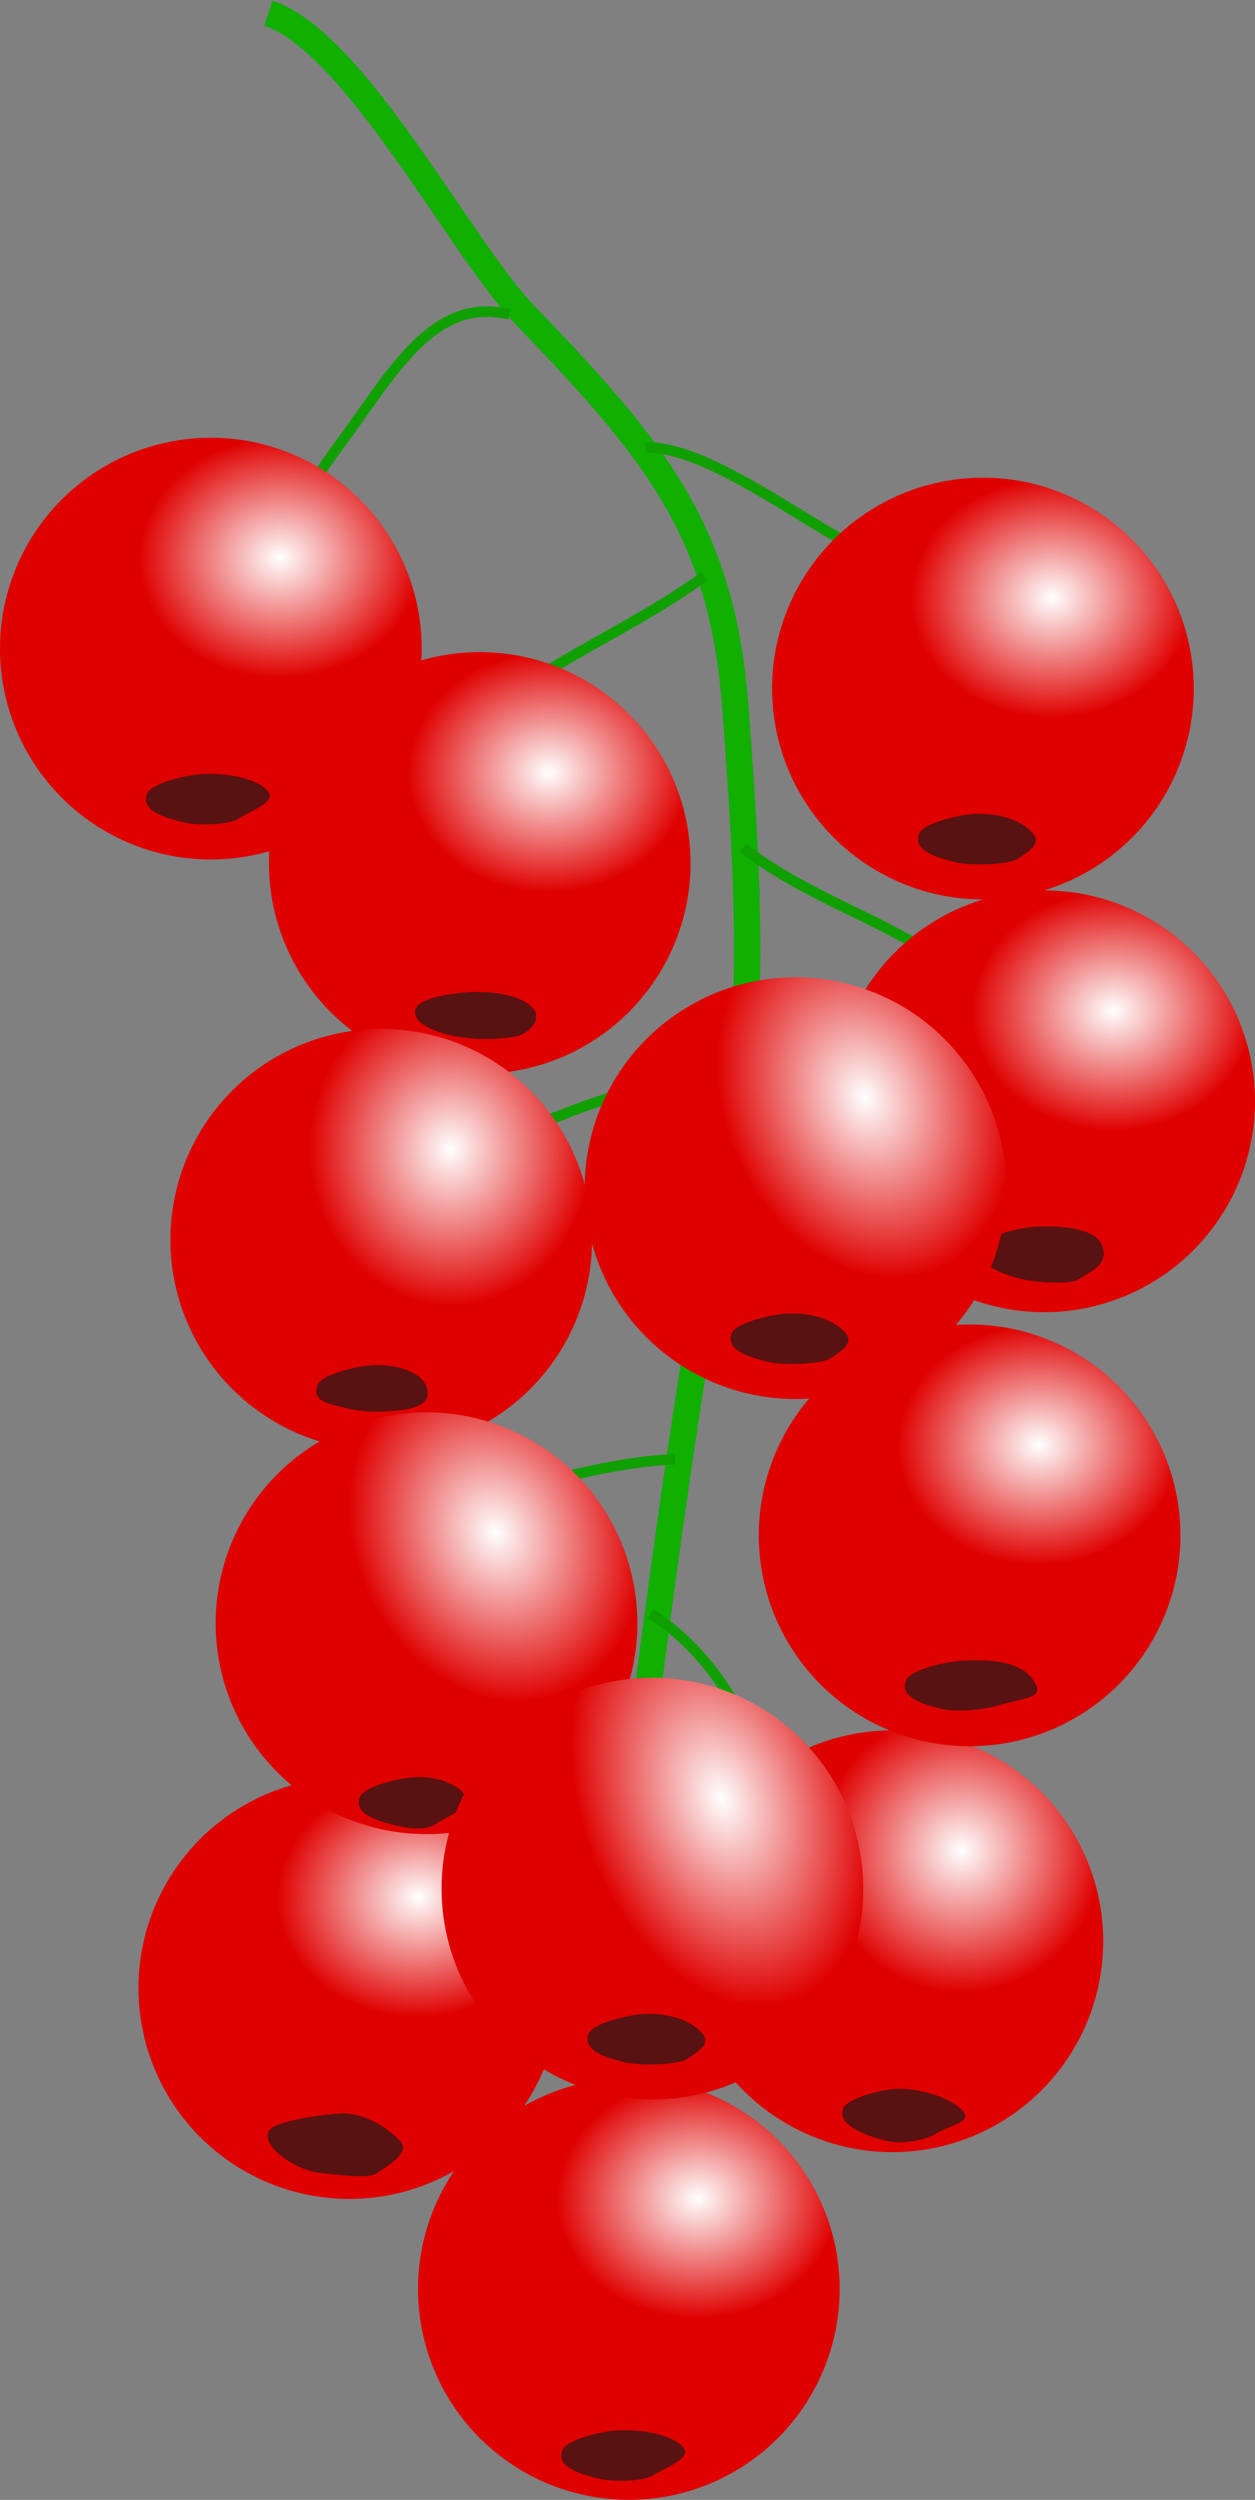 <?xml version="1.0" encoding="UTF-8" standalone="no"?>
<!-- Created with Inkscape (http://www.inkscape.org/) -->
<svg
   xmlns:dc="http://purl.org/dc/elements/1.1/"
   xmlns:cc="http://web.resource.org/cc/"
   xmlns:rdf="http://www.w3.org/1999/02/22-rdf-syntax-ns#"
   xmlns:svg="http://www.w3.org/2000/svg"
   xmlns="http://www.w3.org/2000/svg"
   xmlns:xlink="http://www.w3.org/1999/xlink"
   xmlns:sodipodi="http://sodipodi.sourceforge.net/DTD/sodipodi-0.dtd"
   xmlns:inkscape="http://www.inkscape.org/namespaces/inkscape"
   width="238.089"
   height="474.151"
   id="svg2"
   sodipodi:version="0.32"
   inkscape:version="0.44.1"
   sodipodi:docbase="K:\Data\Document\svg"
   sodipodi:docname="redcurrant.svg"
   version="1.0">
  <rect width="100%" height="100%" fill="#808080" stroke="none"/>
  <defs
     id="defs4">
    <linearGradient
       inkscape:collect="always"
       id="linearGradient2987rouge_lin">
      <stop
         style="stop-color:#ffffff;stop-opacity:1"
         offset="0"
         id="stop2989" />
      <stop
         style="stop-color:#df0000;stop-opacity:1;"
         offset="1"
         id="stop2991" />
    </linearGradient>
    <radialGradient
       inkscape:collect="always"
       xlink:href="#linearGradient2987rouge_lin"
       id="radialGradient2993rouge_rad"
       cx="113.132"
       cy="32.827"
       fx="113.132"
       fy="32.827"
       r="41"
       gradientUnits="userSpaceOnUse"
       gradientTransform="matrix(0.651,7.386656e-2,-7.408793e-2,0.653,41.897,3.031)" />
    <radialGradient
       inkscape:collect="always"
       xlink:href="#linearGradient2987rouge_lin"
       id="radialGradient3091"
       gradientUnits="userSpaceOnUse"
       gradientTransform="matrix(0.655,-5.067254e-3,4.309284e-3,0.557,38.853,15.106)"
       cx="113.132"
       cy="32.827"
       fx="113.132"
       fy="32.827"
       r="41" />
    <radialGradient
       inkscape:collect="always"
       xlink:href="#linearGradient2987rouge_lin"
       id="radialGradient3097"
       gradientUnits="userSpaceOnUse"
       gradientTransform="matrix(0.655,-5.067254e-3,4.309284e-3,0.557,38.853,15.106)"
       cx="113.132"
       cy="32.827"
       fx="113.132"
       fy="32.827"
       r="41" />
    <radialGradient
       inkscape:collect="always"
       xlink:href="#linearGradient2987rouge_lin"
       id="radialGradient3103"
       gradientUnits="userSpaceOnUse"
       gradientTransform="matrix(0.655,-5.067254e-3,4.309284e-3,0.557,38.853,15.106)"
       cx="113.132"
       cy="32.827"
       fx="113.132"
       fy="32.827"
       r="41" />
    <radialGradient
       inkscape:collect="always"
       xlink:href="#linearGradient2987rouge_lin"
       id="radialGradient3109"
       gradientUnits="userSpaceOnUse"
       gradientTransform="matrix(0.655,-5.067254e-3,4.309284e-3,0.557,38.853,15.106)"
       cx="113.132"
       cy="32.827"
       fx="113.132"
       fy="32.827"
       r="41" />
    <radialGradient
       inkscape:collect="always"
       xlink:href="#linearGradient2987rouge_lin"
       id="radialGradient3115"
       gradientUnits="userSpaceOnUse"
       gradientTransform="matrix(0.655,-1.565493e-2,1.737549e-2,0.727,38.443,10.728)"
       cx="113.132"
       cy="32.827"
       fx="113.132"
       fy="32.827"
       r="41" />
    <radialGradient
       inkscape:collect="always"
       xlink:href="#linearGradient2987rouge_lin"
       id="radialGradient3127"
       gradientUnits="userSpaceOnUse"
       gradientTransform="matrix(0.655,-5.067254e-3,4.309284e-3,0.557,38.853,15.106)"
       cx="113.132"
       cy="32.827"
       fx="113.132"
       fy="32.827"
       r="41" />
    <radialGradient
       inkscape:collect="always"
       xlink:href="#linearGradient2987rouge_lin"
       id="radialGradient3133"
       gradientUnits="userSpaceOnUse"
       gradientTransform="matrix(0.655,-5.067254e-3,4.309284e-3,0.557,38.853,15.106)"
       cx="113.132"
       cy="32.827"
       fx="113.132"
       fy="32.827"
       r="41" />
    <radialGradient
       inkscape:collect="always"
       xlink:href="#linearGradient2987rouge_lin"
       id="radialGradient3139"
       gradientUnits="userSpaceOnUse"
       gradientTransform="matrix(0.601,-0.26,0.32,0.74,34.575,37.97)"
       cx="113.132"
       cy="32.827"
       fx="113.132"
       fy="32.827"
       r="41" />
    <radialGradient
       inkscape:collect="always"
       xlink:href="#linearGradient2987rouge_lin"
       id="radialGradient3145"
       gradientUnits="userSpaceOnUse"
       gradientTransform="matrix(0.655,-5.067254e-3,4.309284e-3,0.557,38.853,15.106)"
       cx="113.132"
       cy="32.827"
       fx="113.132"
       fy="32.827"
       r="41" />
    <radialGradient
       inkscape:collect="always"
       xlink:href="#linearGradient2987rouge_lin"
       id="radialGradient3151"
       gradientUnits="userSpaceOnUse"
       gradientTransform="matrix(0.609,-0.243,0.32,0.801,33.775,34.047)"
       cx="113.132"
       cy="32.827"
       fx="113.132"
       fy="32.827"
       r="41" />
    <radialGradient
       inkscape:collect="always"
       xlink:href="#linearGradient2987rouge_lin"
       id="radialGradient3157"
       gradientUnits="userSpaceOnUse"
       gradientTransform="matrix(0.62,-0.211,0.32,0.941,32.436,25.85)"
       cx="113.132"
       cy="32.827"
       fx="113.132"
       fy="32.827"
       r="41" />
  </defs>
  <sodipodi:namedview
     id="base"
     pagecolor="#ffffff"
     bordercolor="#666666"
     borderopacity="1.0"
     inkscape:pageopacity="0.0"
     inkscape:pageshadow="2"
     inkscape:zoom="0.7"
     inkscape:cx="567.27874"
     inkscape:cy="666.52688"
     inkscape:document-units="px"
     inkscape:current-layer="layer1"
     inkscape:window-width="1664"
     inkscape:window-height="1000"
     inkscape:window-x="-8"
     inkscape:window-y="-8"
     showborder="false"
     inkscape:showpageshadow="false" />
  <g
     inkscape:label="Calque 1"
     inkscape:groupmode="layer"
     id="layer1"
     transform="translate(-160.515,-164.148)">
    <path
       style="fill:none;fill-opacity:1;fill-rule:evenodd;stroke:#10af00;stroke-width:5;stroke-linecap:butt;stroke-linejoin:miter;stroke-miterlimit:4;stroke-dasharray:none;stroke-opacity:1"
       d="M 211.429,166.648 C 227.884,172.08 248.018,211.345 260,223.791 C 284.635,249.378 297.493,264.694 300,298.076 C 302.515,331.571 304.436,361.155 297.143,395.219 C 288.664,434.821 274.575,553.225 273.434,573.115"
       id="path1890"
       sodipodi:nodetypes="cssss" />
    <path
       style="fill:none;fill-rule:evenodd;stroke:#109f00;stroke-width:2px;stroke-linecap:butt;stroke-linejoin:miter;stroke-miterlimit:4;stroke-dasharray:none;stroke-opacity:1"
       d="M 283.03,249 C 295.015,248.969 311.767,262.531 325.714,269.505 C 329.082,271.189 359.276,292.087 364.848,294.873"
       id="path2778"
       sodipodi:nodetypes="csc" />
    <path
       style="fill:none;fill-rule:evenodd;stroke:#109f00;stroke-width:2px;stroke-linecap:butt;stroke-linejoin:miter;stroke-opacity:1"
       d="M 257.143,223.791 C 242.339,220.183 234.673,235.502 224.561,248.985 C 217.39,258.546 209.747,274.217 207.418,280.587"
       id="path2780"
       sodipodi:nodetypes="csc" />
    <path
       style="fill:none;fill-rule:evenodd;stroke:#109f00;stroke-width:2px;stroke-linecap:butt;stroke-linejoin:miter;stroke-opacity:1"
       d="M 301.515,324.974 C 313.265,334.225 330.268,339.521 338.47,346.128 C 355.057,359.489 362.21,377.95 367.735,383.474"
       id="path2782"
       sodipodi:nodetypes="csc" />
    <path
       style="fill:none;fill-rule:evenodd;stroke:#109f00;stroke-width:2px;stroke-linecap:butt;stroke-linejoin:miter;stroke-opacity:1"
       d="M 294.112,273.501 C 278.694,284.595 260.454,291.355 253.102,300.587 C 246.677,308.655 235.01,321.19 232.612,333.689"
       id="path2784"
       sodipodi:nodetypes="csc" />
    <path
       style="fill:none;fill-rule:evenodd;stroke:#109f00;stroke-width:2px;stroke-linecap:butt;stroke-linejoin:miter;stroke-opacity:1"
       d="M 297.143,392.362 C 296.387,408.398 311.47,408.353 317.316,425.955 C 319.961,433.917 324.859,456.181 329.408,465.781"
       id="path2786"
       sodipodi:nodetypes="css" />
    <path
       style="fill:none;fill-rule:evenodd;stroke:#109f00;stroke-width:2px;stroke-linecap:butt;stroke-linejoin:miter;stroke-opacity:1"
       d="M 288.571,440.934 C 275.169,441.475 259.133,446.462 246.551,450.169 C 239.368,452.285 231.352,460.077 228.745,468.322"
       id="path2788"
       sodipodi:nodetypes="csc" />
    <path
       style="fill:none;fill-rule:evenodd;stroke:#109f00;stroke-width:2px;stroke-linecap:butt;stroke-linejoin:miter;stroke-opacity:1"
       d="M 302.194,366.648 C 288.374,369.184 279.914,370.457 266.408,375.883 C 260.063,378.431 248.378,379.557 238.99,388.351"
       id="path2790"
       sodipodi:nodetypes="csc" />
    <path
       style="fill:none;fill-rule:evenodd;stroke:#109f00;stroke-width:2px;stroke-linecap:butt;stroke-linejoin:miter;stroke-opacity:1"
       d="M 283.896,470.17 C 304.353,483.175 308.582,510.756 313.131,520.356"
       id="path2865"
       sodipodi:nodetypes="cs" />
    <path
       style="fill:none;fill-rule:evenodd;stroke:#109f00;stroke-width:2px;stroke-linecap:butt;stroke-linejoin:miter;stroke-opacity:1"
       d="M 279.421,506.318 C 265.818,508.425 258.567,518.39 243.838,531.685"
       id="path2867"
       sodipodi:nodetypes="cc" />
    <circle
       cx="100"
       cy="50"
       r="40"
       id="circle2977"
       style="fill:url(#radialGradient2993rouge_rad);fill-opacity:1;stroke:none;stroke-width:2;stroke-opacity:1"
       sodipodi:cx="100"
       sodipodi:cy="50"
       sodipodi:rx="40"
       sodipodi:ry="40"
       transform="translate(229.81,482.348)" />
    <path
       style="fill:#581211;fill-opacity:1;fill-rule:evenodd;stroke:none;stroke-width:1px;stroke-linecap:butt;stroke-linejoin:miter;stroke-opacity:1"
       d="M 331.406,560.324 C 328.279,560.224 321.198,562.094 320.442,564.112 C 319.231,567.347 325.317,569.337 328.437,570.155 C 331.808,571.039 336.491,569.883 337.972,568.91 C 340.34,567.355 344.998,566.66 343.275,564.653 C 341.03,562.037 335.617,560.458 331.406,560.324 z "
       id="path3085"
       sodipodi:nodetypes="csssss" />
    <circle
       cx="100"
       cy="50"
       r="40"
       id="circle3087"
       style="fill:url(#radialGradient3091);fill-opacity:1;stroke:none;stroke-width:2;stroke-opacity:1"
       sodipodi:cx="100"
       sodipodi:cy="50"
       sodipodi:rx="40"
       sodipodi:ry="40"
       transform="translate(100.515,237.172)" />
    <path
       style="fill:#581211;fill-opacity:1;fill-rule:evenodd;stroke:none;stroke-width:1px;stroke-linecap:butt;stroke-linejoin:miter;stroke-opacity:1"
       d="M 199.005,310.949 C 195.88,311.095 189.154,312.718 188.399,314.737 C 187.187,317.972 191.845,319.222 194.965,320.04 C 198.336,320.924 204.09,320.507 205.571,319.535 C 207.939,317.98 213.102,316.238 211.38,314.232 C 209.135,311.616 203.216,310.751 199.005,310.949 z "
       id="path3089"
       sodipodi:nodetypes="csssss" />
    <circle
       cx="100"
       cy="50"
       r="40"
       id="circle3093"
       style="fill:url(#radialGradient3097);fill-opacity:1;stroke:none;stroke-width:2;stroke-opacity:1"
       sodipodi:cx="100"
       sodipodi:cy="50"
       sodipodi:rx="40"
       sodipodi:ry="40"
       transform="translate(151.528,277.83)" />
    <path
       style="fill:#581211;fill-opacity:1;fill-rule:evenodd;stroke:none;stroke-width:1px;stroke-linecap:butt;stroke-linejoin:miter;stroke-opacity:1"
       d="M 249.661,352.321 C 246.536,352.468 240.167,353.377 239.411,355.395 C 238.2,358.631 244.748,360.424 247.942,360.877 C 252.92,361.583 256.629,361.06 258.37,360.729 C 260.916,360.246 263.4,357.433 261.678,355.426 C 259.433,352.81 253.872,352.124 249.661,352.321 z "
       id="path3095"
       sodipodi:nodetypes="csssss" />
    <circle
       cx="100"
       cy="50"
       r="40"
       id="circle3099"
       style="fill:url(#radialGradient3103);fill-opacity:1;stroke:none;stroke-width:2;stroke-opacity:1"
       sodipodi:cx="100"
       sodipodi:cy="50"
       sodipodi:rx="40"
       sodipodi:ry="40"
       transform="translate(246.987,244.748)" />
    <path
       style="fill:#581211;fill-opacity:1;fill-rule:evenodd;stroke:none;stroke-width:1px;stroke-linecap:butt;stroke-linejoin:miter;stroke-opacity:1"
       d="M 345.477,318.525 C 342.352,318.671 335.626,320.295 334.871,322.313 C 333.66,325.548 338.317,326.798 341.437,327.616 C 344.808,328.5 351.991,328.083 353.472,327.111 C 355.839,325.556 358.145,324.172 356.423,322.165 C 354.178,319.549 349.688,318.327 345.477,318.525 z "
       id="path3101"
       sodipodi:nodetypes="csssss" />
    <circle
       cx="100"
       cy="50"
       r="40"
       id="circle3105"
       style="fill:url(#radialGradient3109);fill-opacity:1;stroke:none;stroke-width:2;stroke-opacity:1"
       sodipodi:cx="100"
       sodipodi:cy="50"
       sodipodi:rx="40"
       sodipodi:ry="40"
       transform="translate(258.604,323.035)" />
    <path
       style="fill:#581211;fill-opacity:1;fill-rule:evenodd;stroke:none;stroke-width:1px;stroke-linecap:butt;stroke-linejoin:miter;stroke-opacity:1"
       d="M 357.094,396.812 C 353.969,396.958 347.243,398.581 346.487,400.6 C 345.276,403.835 350.648,405.799 353.768,406.617 C 357.139,407.501 363.608,407.799 365.089,406.826 C 367.456,405.272 371.191,403.887 369.468,400.094 C 368.043,396.956 361.305,396.614 357.094,396.812 z "
       id="path3107"
       sodipodi:nodetypes="csssss" />
    <circle
       cx="100"
       cy="50"
       r="40"
       id="circle3111"
       style="fill:url(#radialGradient3115);fill-opacity:1;stroke:none;stroke-width:2;stroke-opacity:1"
       sodipodi:cx="100"
       sodipodi:cy="50"
       sodipodi:rx="40"
       sodipodi:ry="40"
       transform="translate(132.84,349.298)" />
    <path
       style="fill:#581211;fill-opacity:1;fill-rule:evenodd;stroke:none;stroke-width:1px;stroke-linecap:butt;stroke-linejoin:miter;stroke-opacity:1"
       d="M 231.33,423.075 C 228.205,423.222 221.479,424.845 220.723,426.864 C 219.512,430.099 223.277,430.456 226.397,431.274 C 229.768,432.158 233.915,431.92 236.11,431.662 C 238.923,431.331 242.31,430.589 241.562,427.608 C 240.722,424.265 235.541,422.878 231.33,423.075 z "
       id="path3113"
       sodipodi:nodetypes="csssss" />
    <circle
       cx="100"
       cy="50"
       r="40"
       id="circle3123"
       style="fill:url(#radialGradient3127);fill-opacity:1;stroke:none;stroke-width:2;stroke-opacity:1"
       sodipodi:cx="100"
       sodipodi:cy="50"
       sodipodi:rx="40"
       sodipodi:ry="40"
       transform="translate(126.779,491.225)" />
    <path
       style="fill:#581211;fill-opacity:1;fill-rule:evenodd;stroke:none;stroke-width:1px;stroke-linecap:butt;stroke-linejoin:miter;stroke-opacity:1"
       d="M 225.269,565.002 C 222.144,565.149 212.204,566.415 211.448,568.433 C 210.237,571.668 217.037,575.775 220.871,576.236 C 224.332,576.652 230.354,577.418 231.835,576.445 C 234.202,574.891 238.294,572.435 236.572,570.428 C 234.327,567.812 229.48,564.804 225.269,565.002 z "
       id="path3125"
       sodipodi:nodetypes="csssss" />
    <circle
       cx="100"
       cy="50"
       r="40"
       id="circle3129"
       style="fill:url(#radialGradient3133);fill-opacity:1;stroke:none;stroke-width:2;stroke-opacity:1"
       sodipodi:cx="100"
       sodipodi:cy="50"
       sodipodi:rx="40"
       sodipodi:ry="40"
       transform="translate(244.462,405.362)" />
    <path
       style="fill:#581211;fill-opacity:1;fill-rule:evenodd;stroke:none;stroke-width:1px;stroke-linecap:butt;stroke-linejoin:miter;stroke-opacity:1"
       d="M 342.952,479.139 C 339.827,479.286 333.101,480.909 332.345,482.927 C 331.134,486.162 335.791,487.412 338.911,488.23 C 342.282,489.114 347.82,488.231 349.518,487.725 C 354.742,486.17 358.17,486.274 357.112,483.85 C 354.867,478.709 347.163,478.941 342.952,479.139 z "
       id="path3131"
       sodipodi:nodetypes="csssss" />
    <circle
       cx="100"
       cy="50"
       r="40"
       id="circle3135"
       style="fill:url(#radialGradient3139);fill-opacity:1;stroke:none;stroke-width:2;stroke-opacity:1"
       sodipodi:cx="100"
       sodipodi:cy="50"
       sodipodi:rx="40"
       sodipodi:ry="40"
       transform="translate(141.427,422.029)" />
    <path
       style="fill:#581211;fill-opacity:1;fill-rule:evenodd;stroke:none;stroke-width:1px;stroke-linecap:butt;stroke-linejoin:miter;stroke-opacity:1"
       d="M 239.375,501.225 C 236.25,501.372 229.524,502.995 228.769,505.013 C 227.558,508.248 232.215,509.498 235.335,510.316 C 238.706,511.2 241.634,511.186 243.084,510.168 C 245.355,508.575 250.225,506.985 248.893,504.865 C 247.489,502.632 243.586,501.027 239.375,501.225 z "
       id="path3137"
       sodipodi:nodetypes="csssss" />
    <circle
       cx="100"
       cy="50"
       r="40"
       id="circle3141"
       style="fill:url(#radialGradient3145);fill-opacity:1;stroke:none;stroke-width:2;stroke-opacity:1"
       sodipodi:cx="100"
       sodipodi:cy="50"
       sodipodi:rx="40"
       sodipodi:ry="40"
       transform="translate(179.812,548.299)" />
    <path
       style="fill:#581211;fill-opacity:1;fill-rule:evenodd;stroke:none;stroke-width:1px;stroke-linecap:butt;stroke-linejoin:miter;stroke-opacity:1"
       d="M 277.797,625.106 C 274.672,625.253 267.946,626.876 267.19,628.894 C 265.979,632.129 270.636,633.379 273.756,634.197 C 277.128,635.081 282.882,634.665 284.363,633.692 C 286.73,632.138 291.894,630.396 290.171,628.389 C 287.926,625.773 282.008,624.908 277.797,625.106 z "
       id="path3143"
       sodipodi:nodetypes="csssss" />
    <circle
       cx="100"
       cy="50"
       r="40"
       id="circle3147"
       style="fill:url(#radialGradient3151);fill-opacity:1;stroke:none;stroke-width:2;stroke-opacity:1"
       sodipodi:cx="100"
       sodipodi:cy="50"
       sodipodi:rx="40"
       sodipodi:ry="40"
       transform="translate(211.429,339.505)" />
    <path
       style="fill:#581211;fill-opacity:1;fill-rule:evenodd;stroke:none;stroke-width:1px;stroke-linecap:butt;stroke-linejoin:miter;stroke-opacity:1"
       d="M 309.918,413.282 C 306.793,413.429 300.067,415.052 299.312,417.07 C 298.101,420.305 302.758,421.555 305.878,422.373 C 309.249,423.257 316.432,422.841 317.913,421.868 C 320.28,420.313 322.587,418.929 320.864,416.922 C 318.619,414.306 314.129,413.084 309.918,413.282 z "
       id="path3149"
       sodipodi:nodetypes="csssss" />
    <circle
       cx="100"
       cy="50"
       r="40"
       id="circle3153"
       style="fill:url(#radialGradient3157);fill-opacity:1;stroke:none;stroke-width:2;stroke-opacity:1"
       sodipodi:cx="100"
       sodipodi:cy="50"
       sodipodi:rx="40"
       sodipodi:ry="40"
       transform="translate(184.286,472.362)" />
    <path
       style="fill:#581211;fill-opacity:1;fill-rule:evenodd;stroke:none;stroke-width:1px;stroke-linecap:butt;stroke-linejoin:miter;stroke-opacity:1"
       d="M 282.776,546.139 C 279.651,546.286 272.924,547.909 272.169,549.927 C 270.958,553.162 275.615,554.412 278.735,555.23 C 282.106,556.115 289.289,555.698 290.77,554.725 C 293.137,553.171 295.444,551.786 293.721,549.779 C 291.476,547.163 286.986,545.941 282.776,546.139 z "
       id="path3155"
       sodipodi:nodetypes="csssss" />
  </g>
</svg>
